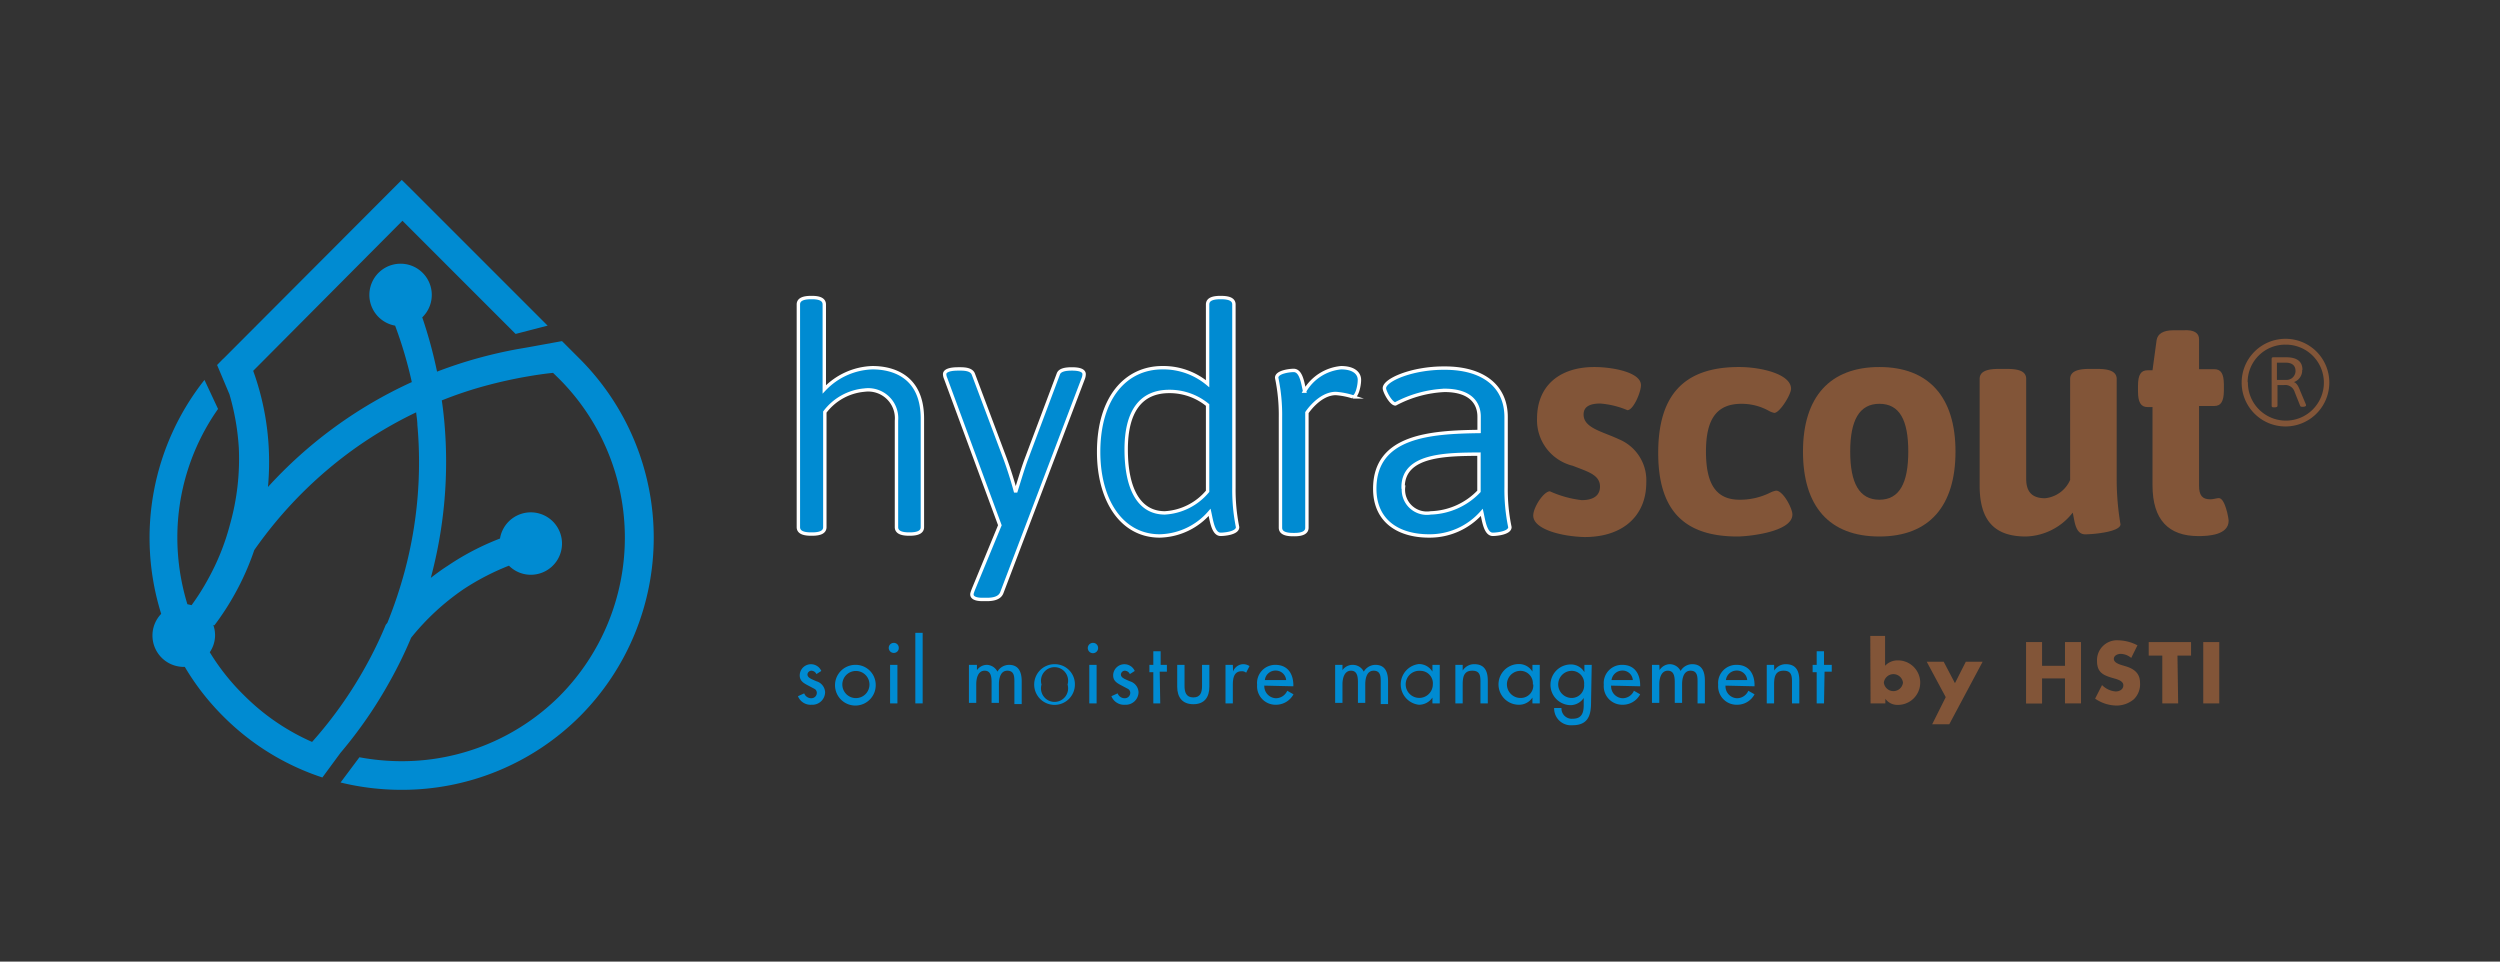 <svg xmlns="http://www.w3.org/2000/svg" id="Calque_1" data-name="Calque 1" viewBox="0 0 184.25 70.87"><rect x="0" y="0" width="184.25" height="70.87" fill="#333333" stroke="none"/><path d="M15.72,46.06a2.26,2.26,0,0,1,.13.74,2.22,2.22,0,0,1-.39,1.27A16.36,16.36,0,0,0,18,51.26h0a16.42,16.42,0,0,0,5,3.42,30.63,30.63,0,0,0,3.95-5.57,28.8,28.8,0,0,0,1.48-3.06l0,0,.12-.15a32.87,32.87,0,0,0,1.27-3.78,31,31,0,0,0,.94-10.81c0-.31-.06-.62-.09-.92a30.61,30.61,0,0,0-4.38,2.56,31.1,31.1,0,0,0-7.55,7.59,19.43,19.43,0,0,1-1.41,3.19,19.44,19.44,0,0,1-1.53,2.36Zm.74-19.62L28.87,14l.74-.74.75.74,10,10L38,24.61l-8.34-8.34-11,11.06a19.65,19.65,0,0,1,1.14,5.56,20.48,20.48,0,0,1-.05,3,32.64,32.64,0,0,1,10.6-7.73A31.17,31.17,0,0,0,29.12,24a2.3,2.3,0,1,1,2-.61,33.23,33.23,0,0,1,1.09,4,32.65,32.65,0,0,1,3.26-1.06c.94-.25,1.87-.46,2.78-.62l.64-.11,2.53-.46,1.33,1.33a18.65,18.65,0,0,1,0,26.31h0a18.55,18.55,0,0,1-13.16,5.43,18.89,18.89,0,0,1-4.49-.54l1.39-1.86a17,17,0,0,0,3.1.29,16.45,16.45,0,0,0,11.66-4.81h0a16.57,16.57,0,0,0,0-23.33l-.49-.48c-.7.07-1.41.18-2.14.31s-1.75.35-2.61.58a29,29,0,0,0-3.45,1.14c.08.53.14,1.07.19,1.61a33,33,0,0,1-1,11.47c.4-.31.82-.62,1.26-.9a19.08,19.08,0,0,1,3.84-2,2.3,2.3,0,1,1,2.28,2.67,2.26,2.26,0,0,1-1.62-.67,18.18,18.18,0,0,0-3.34,1.73A17.92,17.92,0,0,0,30.3,47a31.17,31.17,0,0,1-1.55,3.18,32.47,32.47,0,0,1-3.66,5.31l-1.33,1.81a18.41,18.41,0,0,1-7.3-4.5h0a18.22,18.22,0,0,1-2.84-3.65h-.08a2.31,2.31,0,0,1-1.66-3.91A18.75,18.75,0,0,1,15.07,28l1,2.14a16.46,16.46,0,0,0-3,9.47,16.81,16.81,0,0,0,.74,4.92l.31.07a17.11,17.11,0,0,0,1.21-1.91,17.35,17.35,0,0,0,1.61-4A17.8,17.8,0,0,0,17.6,33a17.87,17.87,0,0,0-.69-3.94L16,26.9l.45-.46Z" fill="#008bd2" fill-rule="evenodd"></path><path d="M60.75,22.44V28.7a5.1,5.1,0,0,1,3.55-1.6c1.48,0,3.68.6,3.68,3.75v8c0,.33-.28.51-.93.51H67c-.65,0-.93-.18-.93-.51V31a2.09,2.09,0,0,0-2.36-2.25,4.09,4.09,0,0,0-2.92,1.62v8.48c0,.33-.28.51-.93.51h-.09c-.65,0-.93-.18-.93-.51V22.44c0-.33.28-.51.93-.51h.09C60.47,21.93,60.75,22.11,60.75,22.44Z" fill="#008bd2" stroke="#fff" stroke-miterlimit="10" stroke-width="0.25"></path><path d="M79.9,27.58a.93.93,0,0,1-.07.33l-6,15.78c-.14.35-.53.49-1.09.49h-.34c-.51,0-.77-.14-.77-.37,0-.05,0-.09.12-.4l1.94-4.7-4-10.83a.83.83,0,0,1-.07-.3c0-.23.3-.39,1-.39h.18c.46,0,.81.09.93.37l2.36,6.28c.28.77.54,1.6.74,2.34h.05c.23-.72.49-1.62.76-2.34L78,27.56c.1-.28.47-.37,1-.37H79C79.62,27.19,79.9,27.33,79.9,27.58Z" fill="#008bd2" stroke="#fff" stroke-miterlimit="10" stroke-width="0.25"></path><path d="M90.94,22.44V35.93a13.94,13.94,0,0,0,.27,2.92c0,.44-.95.53-1.25.53-.55,0-.67-1-.81-1.62a5,5,0,0,1-3.68,1.74c-2.79,0-4.5-2.6-4.5-6.19,0-4,2-6.21,4.7-6.21A5.09,5.09,0,0,1,89,28.28V22.44c0-.33.28-.51.93-.51H90C90.66,21.93,90.94,22.11,90.94,22.44ZM83,33.12c0,3,1,4.68,2.85,4.68A4.43,4.43,0,0,0,89,36.21V29.85a4.41,4.41,0,0,0-2.85-1C84.05,28.86,83,30.36,83,33.12Z" fill="#008bd2" stroke="#fff" stroke-miterlimit="10" stroke-width="0.25"></path><path d="M100.19,28c0,.44-.19,1.25-.47,1.25A5.46,5.46,0,0,0,98.45,29c-1.21,0-2.13,1.41-2.13,1.41v8.48c0,.33-.28.51-.93.51H95.3c-.65,0-.93-.18-.93-.51V30.76a13.35,13.35,0,0,0-.28-2.92c0-.44,1-.54,1.25-.54.56,0,.67.93.81,1.53a3.47,3.47,0,0,1,2.69-1.73C99.75,27.1,100.19,27.49,100.19,28Z" fill="#008bd2" stroke="#fff" stroke-miterlimit="10" stroke-width="0.25"></path><path d="M111,30.74v5.19a13.47,13.47,0,0,0,.28,2.92c0,.44-1,.53-1.26.53-.55,0-.67-1-.81-1.62a5.11,5.11,0,0,1-3.89,1.74c-2.25,0-4-1.09-4-3.48,0-3.92,4.14-4.17,7.69-4.22V30.71c0-1-.63-1.94-2.55-1.94a8.53,8.53,0,0,0-3.62,1c-.32,0-.81-.91-.81-1.16,0-.6,2-1.48,4.36-1.48C109.28,27.1,111,28.44,111,30.74Zm-7.56,5.16a1.73,1.73,0,0,0,2,1.9A5.12,5.12,0,0,0,109,36.21V33.47C106.61,33.49,103.41,33.49,103.41,35.9Z" fill="#008bd2" stroke="#fff" stroke-miterlimit="10" stroke-width="0.25"></path><path d="M120.94,28.39c0,.51-.56,1.84-1,1.84a6.4,6.4,0,0,0-2-.49c-.77,0-1.23.23-1.23.81,0,1,1.39,1.25,2.62,1.83a3.27,3.27,0,0,1,2,3.2c0,2.36-1.64,4-4.54,4C115.07,39.54,113,39,113,38c0-.61.77-1.79,1.23-1.79a7.83,7.83,0,0,0,2.34.65c.88,0,1.35-.35,1.35-1,0-.88-.95-1.11-2-1.53a3.46,3.46,0,0,1-2.64-3.48c0-2.41,1.65-3.8,4.22-3.8C118.8,27.05,120.94,27.42,120.94,28.39Z" fill="#825538"></path><path d="M132,28.65c0,.44-.84,1.78-1.23,1.78a1.34,1.34,0,0,1-.42-.16,4.14,4.14,0,0,0-2-.51c-1.86,0-2.62,1.16-2.62,3.52s.72,3.55,2.48,3.55a5,5,0,0,0,2.27-.53,1.67,1.67,0,0,1,.42-.14c.51,0,1.2,1.3,1.2,1.76,0,1.3-3.29,1.62-4.05,1.62-4,0-5.84-2-5.84-6.16s1.8-6.33,5.95-6.33C129.82,27.05,132,27.58,132,28.65Z" fill="#825538"></path><path d="M144.12,33.28c0,4-1.92,6.26-5.61,6.26s-5.63-2.22-5.63-6.26,2-6.23,5.63-6.23S144.12,29.25,144.12,33.28Zm-7.76,0c0,2.32.67,3.55,2.15,3.55s2.13-1.23,2.13-3.55-.64-3.52-2.13-3.52S136.36,31,136.36,33.28Z" fill="#825538"></path><path d="M156,27.93v7.35a19.8,19.8,0,0,0,.28,3.36c0,.56-2,.74-2.6.74-.74,0-.78-1-.92-1.6a4.53,4.53,0,0,1-3.46,1.76c-2.31,0-3.4-1.18-3.4-3.75V27.93c0-.49.41-.74,1.39-.74h.65c1,0,1.39.25,1.39.74v7.35c0,.9.37,1.44,1.39,1.44a2.27,2.27,0,0,0,1.85-1.35V27.93c0-.49.42-.74,1.39-.74h.65C155.57,27.19,156,27.44,156,27.93Z" fill="#825538"></path><path d="M162.07,25v2.21h1.13c.49,0,.7.34.7,1.15v.4c0,.81-.21,1.16-.7,1.16h-1.13v5.88c0,.7.23,1,.83,1,.21,0,.49-.09.63-.09.46,0,.72,1.48.72,1.67,0,1.06-1.51,1.13-2.23,1.13-2.18,0-3.38-1.18-3.38-3.75V30h-.37c-.49,0-.7-.35-.7-1.16v-.4c0-.81.21-1.15.7-1.15h.37l.3-2.21c.07-.48.49-.74,1.25-.74h.72C161.72,24.29,162.07,24.55,162.07,25Z" fill="#825538"></path><path d="M171.67,28.17a3.23,3.23,0,1,1-3.23-3.2A3.22,3.22,0,0,1,171.67,28.17Zm-6,0a2.8,2.8,0,1,0,2.79-2.77A2.77,2.77,0,0,0,165.65,28.17Zm4-.91a.91.91,0,0,1-.61.9v0c.22.08.33.31.47.66l.42,1s0,.06,0,.08-.07.08-.22.08h0c-.11,0-.19,0-.21-.08l-.4-1a.72.72,0,0,0-.79-.52h-.48v1.52c0,.08-.06.12-.21.12h0c-.15,0-.22,0-.22-.12V26.49c0-.12,0-.16.17-.16h.88C169.24,26.33,169.69,26.6,169.69,27.26Zm-1.86-.53V28h.7a.66.66,0,0,0,.67-.65c0-.43-.28-.62-.71-.62Z" fill="#825538"></path><path d="M60.17,49.68a.43.43,0,0,0-.36-.25.3.3,0,0,0-.3.28c0,.25.33.35.66.5a.88.88,0,0,1,.64.8.94.94,0,0,1-1,.93,1,1,0,0,1-1-.63l.46-.21a.55.55,0,0,0,.51.36.4.4,0,0,0,.42-.4.33.33,0,0,0-.19-.3l-.53-.28c-.31-.17-.54-.33-.54-.71a.83.83,0,0,1,1.59-.32Z" fill="#008bd2"></path><path d="M64.54,50.45A1.5,1.5,0,1,1,63,49,1.48,1.48,0,0,1,64.54,50.45Zm-2.46,0a1,1,0,1,0,1-1A1,1,0,0,0,62.08,50.45Z" fill="#008bd2"></path><path d="M66.24,47.75a.36.36,0,0,1-.37.37.37.37,0,0,1,0-.74A.36.36,0,0,1,66.24,47.75Zm-.1,4.09H65.6V49h.54Z" fill="#008bd2"></path><path d="M68,51.84h-.54v-5.2H68Z" fill="#008bd2"></path><path d="M72,49.39h0A.91.91,0,0,1,72.7,49a.9.9,0,0,1,.81.5,1,1,0,0,1,.86-.5c.74,0,.93.58.93,1.22v1.67h-.54V50.26c0-.37,0-.83-.52-.83s-.62.6-.62,1v1.37h-.54V50.36c0-.37,0-.93-.51-.93s-.62.6-.62,1v1.37h-.54V49H72Z" fill="#008bd2"></path><path d="M79.22,50.45a1.5,1.5,0,1,1-1.5-1.5A1.48,1.48,0,0,1,79.22,50.45Zm-2.46,0a1,1,0,1,0,1.92,0,1,1,0,1,0-1.92,0Z" fill="#008bd2"></path><path d="M80.93,47.75a.38.38,0,1,1-.38-.37A.37.37,0,0,1,80.93,47.75Zm-.11,4.09h-.54V49h.54Z" fill="#008bd2"></path><path d="M83.27,49.68a.43.43,0,0,0-.36-.25.3.3,0,0,0-.3.28c0,.25.33.35.66.5a.88.88,0,0,1,.64.8.94.94,0,0,1-1,.93,1,1,0,0,1-1-.63l.46-.21a.55.55,0,0,0,.51.36.4.4,0,0,0,.42-.4.33.33,0,0,0-.19-.3l-.53-.28c-.31-.17-.54-.33-.54-.71a.83.83,0,0,1,1.59-.32Z" fill="#008bd2"></path><path d="M85.51,51.84H85v-2.3h-.29V49H85V48h.54V49H86v.5h-.53Z" fill="#008bd2"></path><path d="M87.3,49v1.55c0,.45.11.85.65.85s.64-.4.64-.85V49h.54v1.61c0,.77-.36,1.29-1.18,1.29s-1.19-.52-1.19-1.29V49Z" fill="#008bd2"></path><path d="M90.88,49.49h0a.81.81,0,0,1,.77-.54.88.88,0,0,1,.44.14l-.25.49a.47.47,0,0,0-.33-.11c-.58,0-.65.54-.65,1v1.37h-.54V49h.54Z" fill="#008bd2"></path><path d="M93.18,50.53a.89.89,0,0,0,.85.93.92.92,0,0,0,.84-.55l.46.26a1.47,1.47,0,0,1-1.31.77,1.36,1.36,0,0,1-1.37-1.47A1.34,1.34,0,0,1,94,49c.9,0,1.32.66,1.32,1.5v.08Zm1.61-.41a.77.77,0,0,0-.78-.7.79.79,0,0,0-.79.7Z" fill="#008bd2"></path><path d="M98.94,49.39h0A.91.91,0,0,1,99.7,49a.9.9,0,0,1,.81.5,1,1,0,0,1,.86-.5c.74,0,.93.58.93,1.22v1.67h-.54V50.26c0-.37,0-.83-.52-.83s-.62.6-.62,1v1.37h-.54V50.36c0-.37,0-.93-.51-.93s-.63.6-.63,1v1.37H98.4V49h.54Z" fill="#008bd2"></path><path d="M106.11,51.84h-.54v-.43h0a1.19,1.19,0,0,1-1,.53,1.51,1.51,0,0,1,0-3,1.16,1.16,0,0,1,1,.56h0V49h.54Zm-.51-1.4a.92.92,0,0,0-.91-1,1,1,0,1,0,.91,1Z" fill="#008bd2"></path><path d="M107.8,49.42h0a1,1,0,0,1,.85-.47c.79,0,1,.54,1,1.22v1.67h-.54v-1.6c0-.48-.06-.81-.61-.81-.7,0-.7.62-.7,1.12v1.29h-.54V49h.54Z" fill="#008bd2"></path><path d="M113.48,51.84h-.54v-.43h0a1.17,1.17,0,0,1-1,.53,1.5,1.5,0,0,1,0-3,1.15,1.15,0,0,1,1,.56h0V49h.54Zm-.51-1.4a.92.92,0,0,0-.91-1,1,1,0,0,0,0,2A.92.92,0,0,0,113,50.44Z" fill="#008bd2"></path><path d="M117.26,51.79c0,1-.27,1.66-1.37,1.66a1.24,1.24,0,0,1-1.35-1.27h.54a.76.76,0,0,0,.84.79c.66,0,.8-.45.8-1v-.53h0a1.18,1.18,0,0,1-.95.53,1.5,1.5,0,0,1,0-3,1.14,1.14,0,0,1,1,.57h0V49h.54Zm-.51-1.35a.92.92,0,0,0-.91-1,1,1,0,0,0,0,2A.92.92,0,0,0,116.75,50.44Z" fill="#008bd2"></path><path d="M118.74,50.53a.88.88,0,0,0,.84.93.91.91,0,0,0,.84-.55l.46.26a1.45,1.45,0,0,1-1.3.77,1.36,1.36,0,0,1-1.38-1.47A1.34,1.34,0,0,1,119.57,49c.89,0,1.31.66,1.31,1.5v.08Zm1.6-.41a.76.76,0,0,0-.77-.7.81.81,0,0,0-.8.7Z" fill="#008bd2"></path><path d="M122.31,49.39h0a.91.91,0,0,1,.74-.44.9.9,0,0,1,.81.5,1,1,0,0,1,.86-.5c.74,0,.93.58.93,1.22v1.67h-.54V50.26c0-.37,0-.83-.52-.83s-.62.6-.62,1v1.37h-.54V50.36c0-.37,0-.93-.51-.93s-.63.6-.63,1v1.37h-.54V49h.54Z" fill="#008bd2"></path><path d="M127.17,50.53a.88.88,0,0,0,.84.93.91.91,0,0,0,.84-.55l.46.26a1.45,1.45,0,0,1-1.3.77,1.36,1.36,0,0,1-1.38-1.47A1.34,1.34,0,0,1,128,49c.89,0,1.31.66,1.31,1.5v.08Zm1.6-.41a.76.76,0,0,0-.77-.7.8.8,0,0,0-.8.7Z" fill="#008bd2"></path><path d="M130.76,49.42h0a1,1,0,0,1,.85-.47c.79,0,1,.54,1,1.22v1.67h-.54v-1.6c0-.48-.07-.81-.62-.81-.7,0-.7.62-.7,1.12v1.29h-.54V49h.54Z" fill="#008bd2"></path><path d="M134.43,51.84h-.54v-2.3h-.3V49h.3V48h.54V49H135v.5h-.53Z" fill="#008bd2"></path><path d="M137.84,46.87h1.09v2.2a1.25,1.25,0,0,1,.95-.4,1.64,1.64,0,0,1,0,3.28,1.09,1.09,0,0,1-.93-.45h0v.34h-1.09Zm1,3.44a.71.71,0,0,0,1.41,0,.71.71,0,0,0-1.41,0Z" fill="#825538"></path><path d="M142,48.77h1.25l.83,1.58.8-1.58h1.24l-2.46,4.61H142.4l1-2Z" fill="#825538"></path><path d="M152.19,49.07V47.32h1.18v4.52h-1.18V50H150.5v1.85h-1.18V47.32h1.18v1.75Z" fill="#825538"></path><path d="M157.07,48.49a1.24,1.24,0,0,0-.78-.3c-.21,0-.5.12-.5.37s.32.37.52.44l.3.09c.63.18,1.11.5,1.11,1.23a1.54,1.54,0,0,1-.46,1.22A2,2,0,0,1,156,52a2.84,2.84,0,0,1-1.59-.51l.51-1a1.59,1.59,0,0,0,1,.47c.28,0,.57-.14.57-.46s-.46-.44-.71-.51c-.74-.21-1.23-.4-1.23-1.28a1.47,1.47,0,0,1,1.56-1.52,3.19,3.19,0,0,1,1.42.37Z" fill="#825538"></path><path d="M160.53,51.84h-1.17V48.32h-1v-1h3.12v1h-1Z" fill="#825538"></path><path d="M163.56,51.84h-1.18V47.32h1.18Z" fill="#825538"></path><rect x="-15.59" y="-7.09" width="215.43" height="85.04" fill="none"></rect></svg>